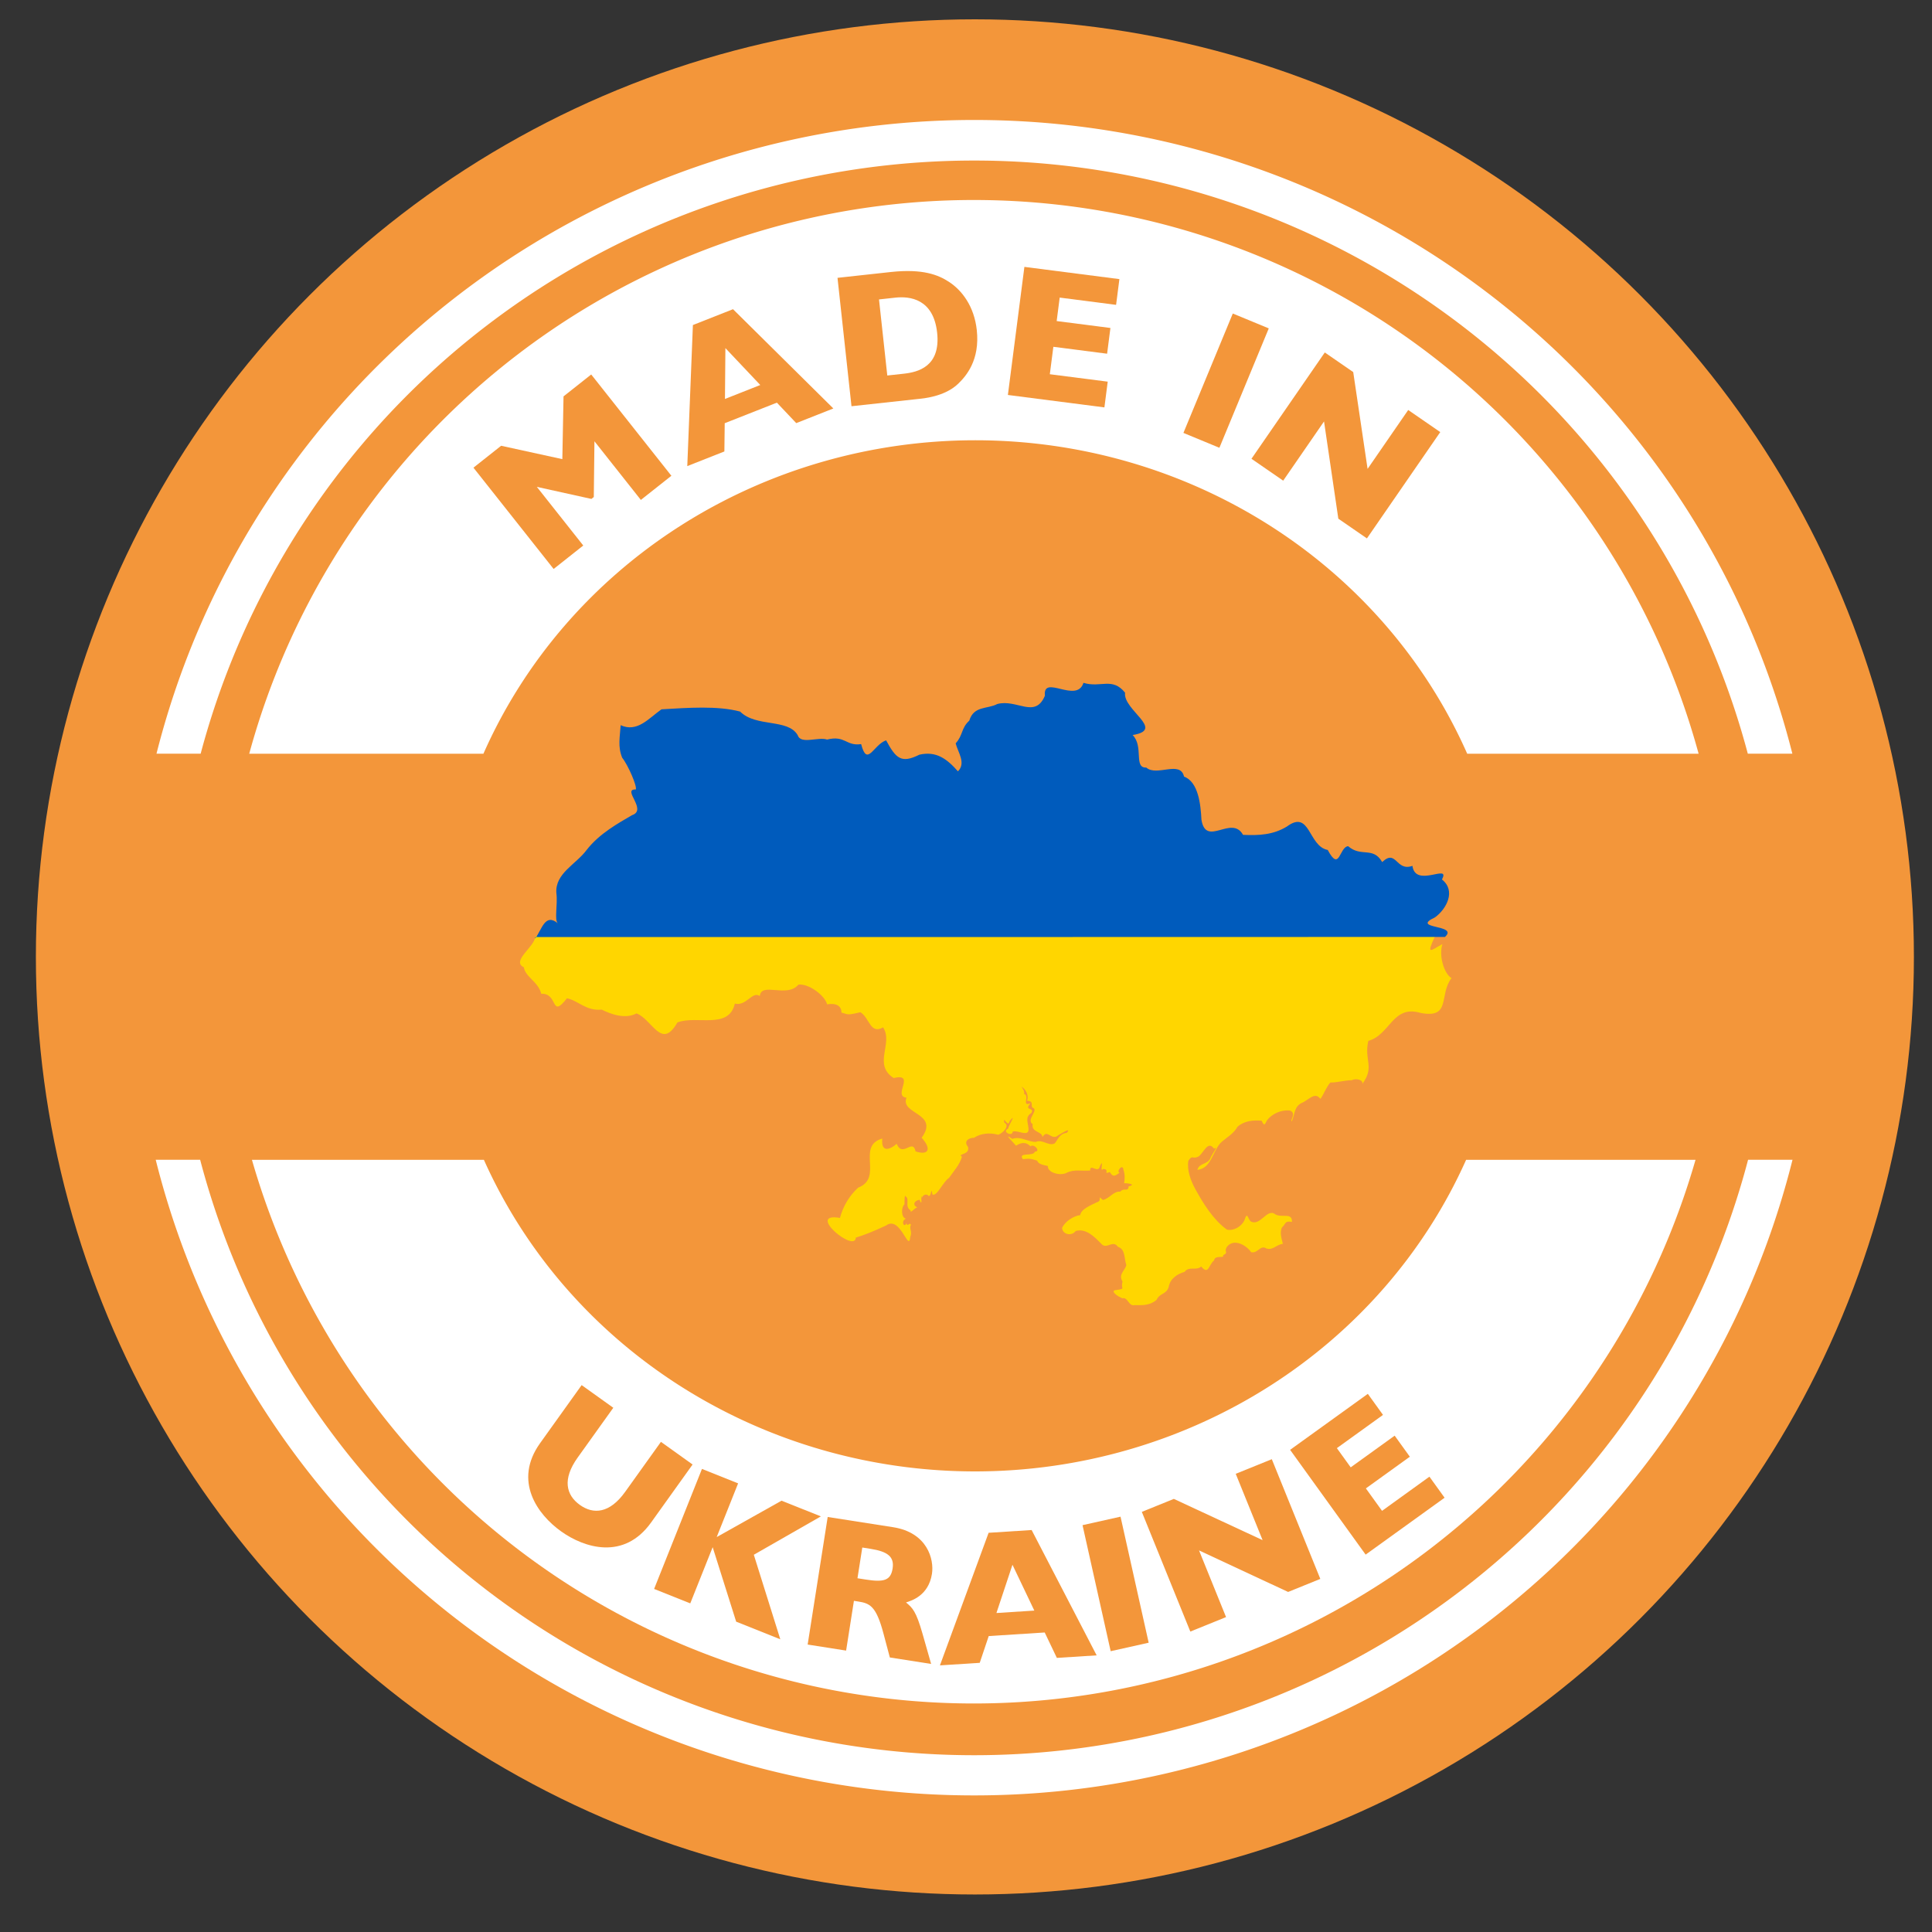 <?xml version="1.0" encoding="UTF-8"?> <svg xmlns="http://www.w3.org/2000/svg" width="500" height="500" version="1.1" viewBox="0 0 132.3 132.3"><rect x="0" y="0" width="132.3" height="132.3" fill="#333333" stroke="none"/><g><g transform="scale(.7)"><g><g><ellipse cx="95.37" cy="93.61" rx="91.86" ry="91.72" fill="#f3963a" style="paint-order:markers fill stroke"></ellipse><path transform="scale(.378)" d="m251.5 31.05a218.2 216.8 0 0 0-211 164h11.43a207.1 206.4 0 0 1 200.2-153.5 207.1 206.4 0 0 1 200.2 153.5h11.53a218.2 216.8 0 0 0-211.7-164 218.2 216.8 0 0 0-0.629 0zm-211.2 269.1a218.2 216.8 0 0 0 211.8 164.5 218.2 216.8 0 0 0 211.8-164.5h-11.5a207.1 206.4 0 0 1-200.3 154.1 207.1 206.4 0 0 1-200.3-154.1z" fill="#fff" style="paint-order:markers fill stroke"></path><path transform="scale(.378)" d="m251.4 51.76a194.4 194.5 0 0 0-186.9 143.3h60.61a138.4 133.4 0 0 1 127.3-81.12 138.4 133.4 0 0 1 127.3 81.12h59.89a194.4 194.5 0 0 0-187.5-143.3 194.4 194.5 0 0 0-0.578 0zm-186.2 248.4a194.4 194.5 0 0 0 186.8 140.7 194.4 194.5 0 0 0 186.8-140.7h-59.37a138.4 133.4 0 0 1-127.1 80.64 138.4 133.4 0 0 1-127.1-80.64z" fill="#fff" style="paint-order:markers fill stroke"></path><g fill="#f3963a" aria-label="UKRAINE"><path d="m56.9 135.5-4.063 5.677c-2.651 3.704-0.247 6.985 2.045 8.625s6.158 2.846 8.809-0.858l4.063-5.677-3.097-2.216-3.498 4.888c-1.521 2.125-3.109 2.228-4.43 1.283-1.351-0.967-1.74-2.508-0.219-4.633l3.487-4.873z"></path><path d="m68.67 143.7-4.681 11.74 3.537 1.411 2.192-5.496 2.299 7.287 4.317 1.722-2.591-8.268 6.561-3.754-3.849-1.535-6.343 3.559 2.095-5.254z"></path><path d="m80.97 148.4-1.96 12.48 3.762 0.591 0.764-4.868 0.424 0.067c1.125 0.177 1.747 0.425 2.46 3.107l0.63 2.366 4.039 0.634-0.828-2.908c-0.644-2.274-0.994-2.575-1.628-3.109 0.557-0.177 2.203-0.674 2.536-2.795 0.223-1.42-0.443-4.038-3.799-4.565zm4.178 3.113c1.678 0.264 2.355 0.767 2.172 1.928-0.182 1.162-0.837 1.361-2.626 1.08l-0.811-0.127 0.472-3.006z"></path><path d="m102.2 159.7 1.188 2.486 3.893-0.249-6.359-12.26-4.21 0.27-4.762 12.97 3.893-0.249 0.88-2.619zm-4.723-1.905 1.568-4.721 2.139 4.483z"></path><path d="m105.9 149.2 2.753 12.33 3.717-0.83-2.753-12.33z"></path><path d="m111.7 147.9 4.745 11.71 3.495-1.416-2.643-6.522 8.715 4.062 3.149-1.276-4.745-11.71-3.529 1.43 2.629 6.488-8.684-4.034z"></path><path d="m135.2 147.8-1.582-2.196 4.301-3.099-1.484-2.06-4.301 3.099-1.353-1.878 4.513-3.252-1.484-2.06-7.603 5.478 7.388 10.25 7.724-5.565-1.484-2.06z"></path></g></g><ellipse transform="matrix(-.685 .729 .736 .677 0 0)" cx="4.718" cy="134.2" rx="68.71" ry="68.48" fill="none" style="paint-order:fill markers stroke"></ellipse><ellipse transform="matrix(-.746 -.666 .678 -.735 0 0)" cx="-134.3" cy="-7.125" rx="56.28" ry="56.43" fill="none" style="paint-order:fill markers stroke"></ellipse><g transform="matrix(73.98 0 0 73.98 -279 -101.2)"><path d="m4.479 2.607c-0.001 0.013-0.032 0.032-0.015 0.04 0.002 0.013 0.019 0.019 0.023 0.035 0.023-0.001 0.012 0.034 0.034 0.006 0.015 0.003 0.025 0.017 0.046 0.015 0.012 0.006 0.031 0.013 0.046 0.005 0.021 0.008 0.033 0.049 0.054 0.012 0.025-0.01 0.068 0.01 0.076-0.025 0.015 0.004 0.023-0.017 0.033-0.01 0.002-0.019 0.036 0.003 0.051-0.015 0.013-0.002 0.035 0.014 0.038 0.026 0.012-0.002 0.019 0.002 0.019 0.011 0.009 0.002 0.006 0.004 0.025-5.49e-4 0.012 0.007 0.013 0.03 0.03 0.02 0.014 0.021-0.014 0.049 0.014 0.067 0.03-0.007-0.002 0.024 0.017 0.026-0.009 0.022 0.044 0.02 0.02 0.053 0.013 0.014 0.01 0.024-0.008 0.018-0.004-0.018-0.017 0.009-0.025-0.01-0.009 0.008-0.021 0.012-0.019-0.007-0.035 0.01 0.002 0.052-0.032 0.065-0.012 0.011-0.02 0.025-0.024 0.04-0.046-0.008 0.02 0.047 0.021 0.026 0.01-0.003 0.023-0.008 0.04-0.016 0.019-0.014 0.03 0.037 0.032 0.015 0.003-0.007-0.002-0.011 8.882e-4 -0.016-0.003-0.004-0.004 0.004-0.006-0.002-0.003 0.007-0.008-0.003-5.893e-4 -0.006-0.006-0.001-0.007-0.014-0.002-0.019 1.768e-4 -0.002-4.273e-4 -0.015 0.002-0.01 0.005 0.003-0.002 0.013 0.006 0.018-5.397e-4 0.005 0.005-0.003 0.009-0.004-0.007-0.003-0.004-0.009 0.003-0.01 0.005 0.013 1.678e-4 -0.014 0.003-0.002 3.779e-4 -0.004 0.006-0.007 0.009-0.003 0.004 3.945e-4 0.003-0.014 0.005-0.002 0.006 0.003 0.014-0.017 0.022-0.022 0.006-0.009 0.014-0.017 0.017-0.028-0.007-0.004 0.011-0.002 0.008-0.013-0.006-0.007 3.005e-4 -0.012 0.008-0.012 0.009-0.006 0.021-0.007 0.032-0.004 0.006-0.002 0.016-0.012 0.008-0.016-0.002-0.011 0.005 0.008 0.007-0.002 0.01-0.012-0.001 5e-3 -0.002 0.01-0.009 0.004 0.006 0.011 0.006 0.004 0.006-0.003 0.022 0.008 0.021-0.004-5.422e-4 -0.009-0.005-0.015 0.004-0.021 0.004-0.008-0.011-0.002-0.001-0.013-0.013 0.006-6.626e-4 -0.01-0.009-0.012 0.003-0.005-0.012-0.019-0.004-0.01 0.006 0.003 0.011 0.012 0.008 0.019 0.009 5.261e-4 0.005 0.005 0.007 0.009 0.01 0.003-0.009 0.016 5.388e-4 0.022-0.002 0.011 0.012 0.009 0.013 0.017 0.006-0.01 0.01 0.002 0.018-5.097e-4 0.003-0.002 0.022-0.014 0.014-0.005-0.01 0.001-0.012 0.01-0.016 0.014-8e-3 0.004-0.016-0.006-0.025-0.002-0.011-7.84e-5 -0.02-0.008-0.031-0.004-0.013-0.009 0.001 0.004 0.005 0.009-9.012e-4 0.001 0.01-0.009 0.019 7.935e-4 0.005-0.004 0.014 0.007 0.006 0.007-0.002 0.007-0.023 1.473e-4 -0.016 0.01 0.009-9.87e-4 0.01-8.191e-4 0.019 0.002 0.002 0.007 0.017 0.006 0.014 0.008 0.001 0.009 0.018 0.012 0.025 0.008 0.01-0.005 0.02-0.002 0.031-0.003-3.767e-4 -0.01 0.011 0.005 0.013-0.006 0.006-0.012-0.001 0.01 0.004 0.004 0.01 3.834e-4 -8.076e-4 0.008 0.009 0.004 0.005 0.009 0.009 0.003 0.013 0.001-0.005-0.001 0.004-0.013 0.005-0.004 0.002 0.006 0.002 0.012 8.284e-4 0.018-8.105e-4 -7.912e-4 0.019 8.314e-4 0.006 0.004-5.313e-4 0.008-0.006 0.001-0.011 0.007-0.009-0.001-0.014 0.009-0.023 0.011-0.009-0.008 4.164e-4 9.217e-4 -0.008 0.003-0.008 0.004-0.021 0.009-0.022 0.017-0.008 7.697e-4 -0.02 0.008-0.024 0.017 8.657e-4 0.009 0.013 0.011 0.018 0.004 0.014-0.004 0.025 0.008 0.034 0.017 0.007 0.008 0.015-0.006 0.022 0.004 0.01 0.003 0.008 0.016 0.011 0.024-0.002 0.008-0.011 0.012-0.005 0.022-0.003 0.01 0.005 0.009-0.008 0.011-0.01 5.67e-4 0.002 0.009 0.008 0.011 0.007-0.002 0.008 0.011 0.016 0.009 0.01 2.015e-4 0.02 7.452e-4 0.029-0.007 0.004-0.009 0.013-0.007 0.016-0.017 0.002-0.011 0.011-0.017 0.021-0.02 0.006-0.008 0.015-0.001 0.022-0.007 0.01 0.012 0.01-0.003 0.017-0.008 0.001-0.008 0.014-0.002 0.012-0.007 0.008-0.004 4.46e-4 -0.004 0.005-0.011 0.009-0.012 0.026-0.002 0.032 0.007 0.009 0.002 0.012-0.01 0.02-0.005 0.009 0.003 0.013-0.005 0.022-0.006-0.001-0.005-0.005-0.015-0.001-0.022 0.005-0.004 0.003-0.009 0.013-0.007 6.18e-4 -0.013-0.013-0.005-0.022-0.01-0.011-0.009-0.02 0.017-0.033 0.009-0.004-0.005-0.004-0.013-0.008-8.339e-4 -0.004 0.008-0.014 0.014-0.023 0.012-0.018-0.013-0.031-0.034-0.042-0.054-0.006-0.011-0.011-0.025-0.009-0.037 0.006-0.009 0.005-0.001 0.014-0.006 0.007-0.006 0.012-0.021 0.02-0.01 0.007-0.005-0.004 0.009-0.005 0.013-0.004 0.008-0.015 0.006-0.017 0.015 0.019-0.002 0.02-0.026 0.032-0.037 0.007-0.006 0.016-0.011 0.021-0.02 0.009-0.008 0.021-0.009 0.032-0.008 0.003 0.007 0.004 0.006 0.007-5.693e-4 0.007-0.009 0.019-0.014 0.03-0.013 0.01 0.003-6.664e-4 0.015 0.003 0.014 0.004-0.01 0.003-0.019 0.013-0.024 0.008-0.003 0.017-0.015 0.024-6e-3 9.428e-4 0.004 0.009-0.017 0.014-0.021 0.009 2.253e-4 0.019-0.003 0.028-0.003 0.006-0.003 0.016-3.045e-4 0.014 0.005 0.017-0.023 0.002-0.031 0.008-0.057 0.029-0.008 0.032-0.048 0.069-0.037 0.041 0.008 0.024-0.024 0.041-0.046-0.01-0.006-0.017-0.03-0.012-0.045-0.015 0.008-0.022 0.016-0.01-0.01 0.012-0.003-0.028-5.633e-4 -0.038-0.001-0.383-7e-7 -0.767-1.3e-6 -1.15-2e-6z" fill="#ffd600"></path><path d="m4.479 2.607c0.401-7.97e-5 0.802 1.594e-4 1.203-1.196e-4 0.019-0.017-0.047-0.01-0.013-0.026 0.015-0.011 0.028-0.035 0.009-0.05 0.012-0.022-0.035 0.012-0.039-0.018-0.022 0.008-0.021-0.023-0.04-0.005-0.012-0.021-0.028-0.006-0.045-0.021-0.012 9.961e-4 -0.011 0.035-0.027 0.005-0.026-0.005-0.023-0.054-0.054-0.031-0.018 0.011-0.037 0.012-0.058 0.011-0.015-0.027-0.049 0.017-0.055-0.02-0.001-0.02-0.004-0.05-0.023-0.057-0.005-0.022-0.036 3.612e-4 -0.05-0.012-0.017 8.021e-4 -0.003-0.028-0.018-0.043 0.044-0.007-0.013-0.033-0.01-0.056-0.017-0.021-0.032-0.006-0.055-0.013-0.009 0.028-0.054-0.012-0.051 0.017-0.013 0.031-0.037 0.004-0.063 0.011-0.013 0.007-0.031 0.002-0.037 0.022-0.011 0.01-0.008 0.019-0.018 0.03 0.003 0.012 0.014 0.026 0.003 0.037-0.015-0.017-0.029-0.027-0.051-0.022-0.024 0.012-0.031 0.005-0.044-0.019-0.017 0.006-0.025 0.036-0.033 0.005-0.02 0.003-0.021-0.012-0.045-0.006-0.012-0.004-0.035 0.007-0.039-0.006-0.013-0.022-0.055-0.01-0.076-0.031-0.03-0.008-0.069-0.005-0.104-0.003-0.017 0.012-0.032 0.031-0.054 0.021-0.001 0.016-0.004 0.028 0.002 0.043 0.008 0.01 0.02 0.038 0.018 0.042-0.019-7.147e-4 0.016 0.027-0.005 0.034-0.017 0.01-0.043 0.024-0.06 0.046-0.014 0.019-0.042 0.031-0.04 0.057 0.002 0.015-0.003 0.036 0.002 0.04-0.017-0.014-0.021 0.008-0.03 0.02z" fill="#005bbc"></path></g><g fill="#f3963a" aria-label="MADE IN"><path d="m54.16 55.66 2.898-2.294-4.541-5.738 5.338 1.179 0.234-0.185 0.063-5.454 4.541 5.738 2.986-2.363-7.843-9.909-2.708 2.143-0.117 6.139-5.987-1.308-2.708 2.143z"></path><path d="m76 39.39 1.894 2.002 3.629-1.433-9.815-9.711-3.924 1.549-0.55 13.8 3.629-1.433 0.033-2.763zm-5.08-0.362 0.043-4.974 3.412 3.61z"></path><path d="m81.93 27.18 1.368 12.56 6.588-0.717c0.353-0.038 2.532-0.201 3.856-1.49 0.764-0.74 2.135-2.298 1.813-5.248-0.251-2.301-1.436-3.881-2.729-4.716-1.011-0.66-2.526-1.302-5.681-0.959zm4.06 2.112 1.614-0.176c1.355-0.147 3.708 0.085 4.072 3.425 0.364 3.34-1.907 3.869-3.262 4.017l-1.614 0.176z"></path><path d="m102.7 36.61 0.346-2.684 5.258 0.677 0.324-2.518-5.258-0.677 0.296-2.296 5.517 0.711 0.324-2.518-9.294-1.197-1.615 12.53 9.442 1.216 0.324-2.518z"></path><path d="m120.6 30.67-4.83 11.68 3.519 1.455 4.83-11.68z"></path><path d="m129.6 34.48-7.174 10.4 3.104 2.141 3.995-5.793 1.399 9.513 2.797 1.929 7.174-10.4-3.135-2.162-3.974 5.763-1.405-9.472z"></path></g></g></g></g></svg> 